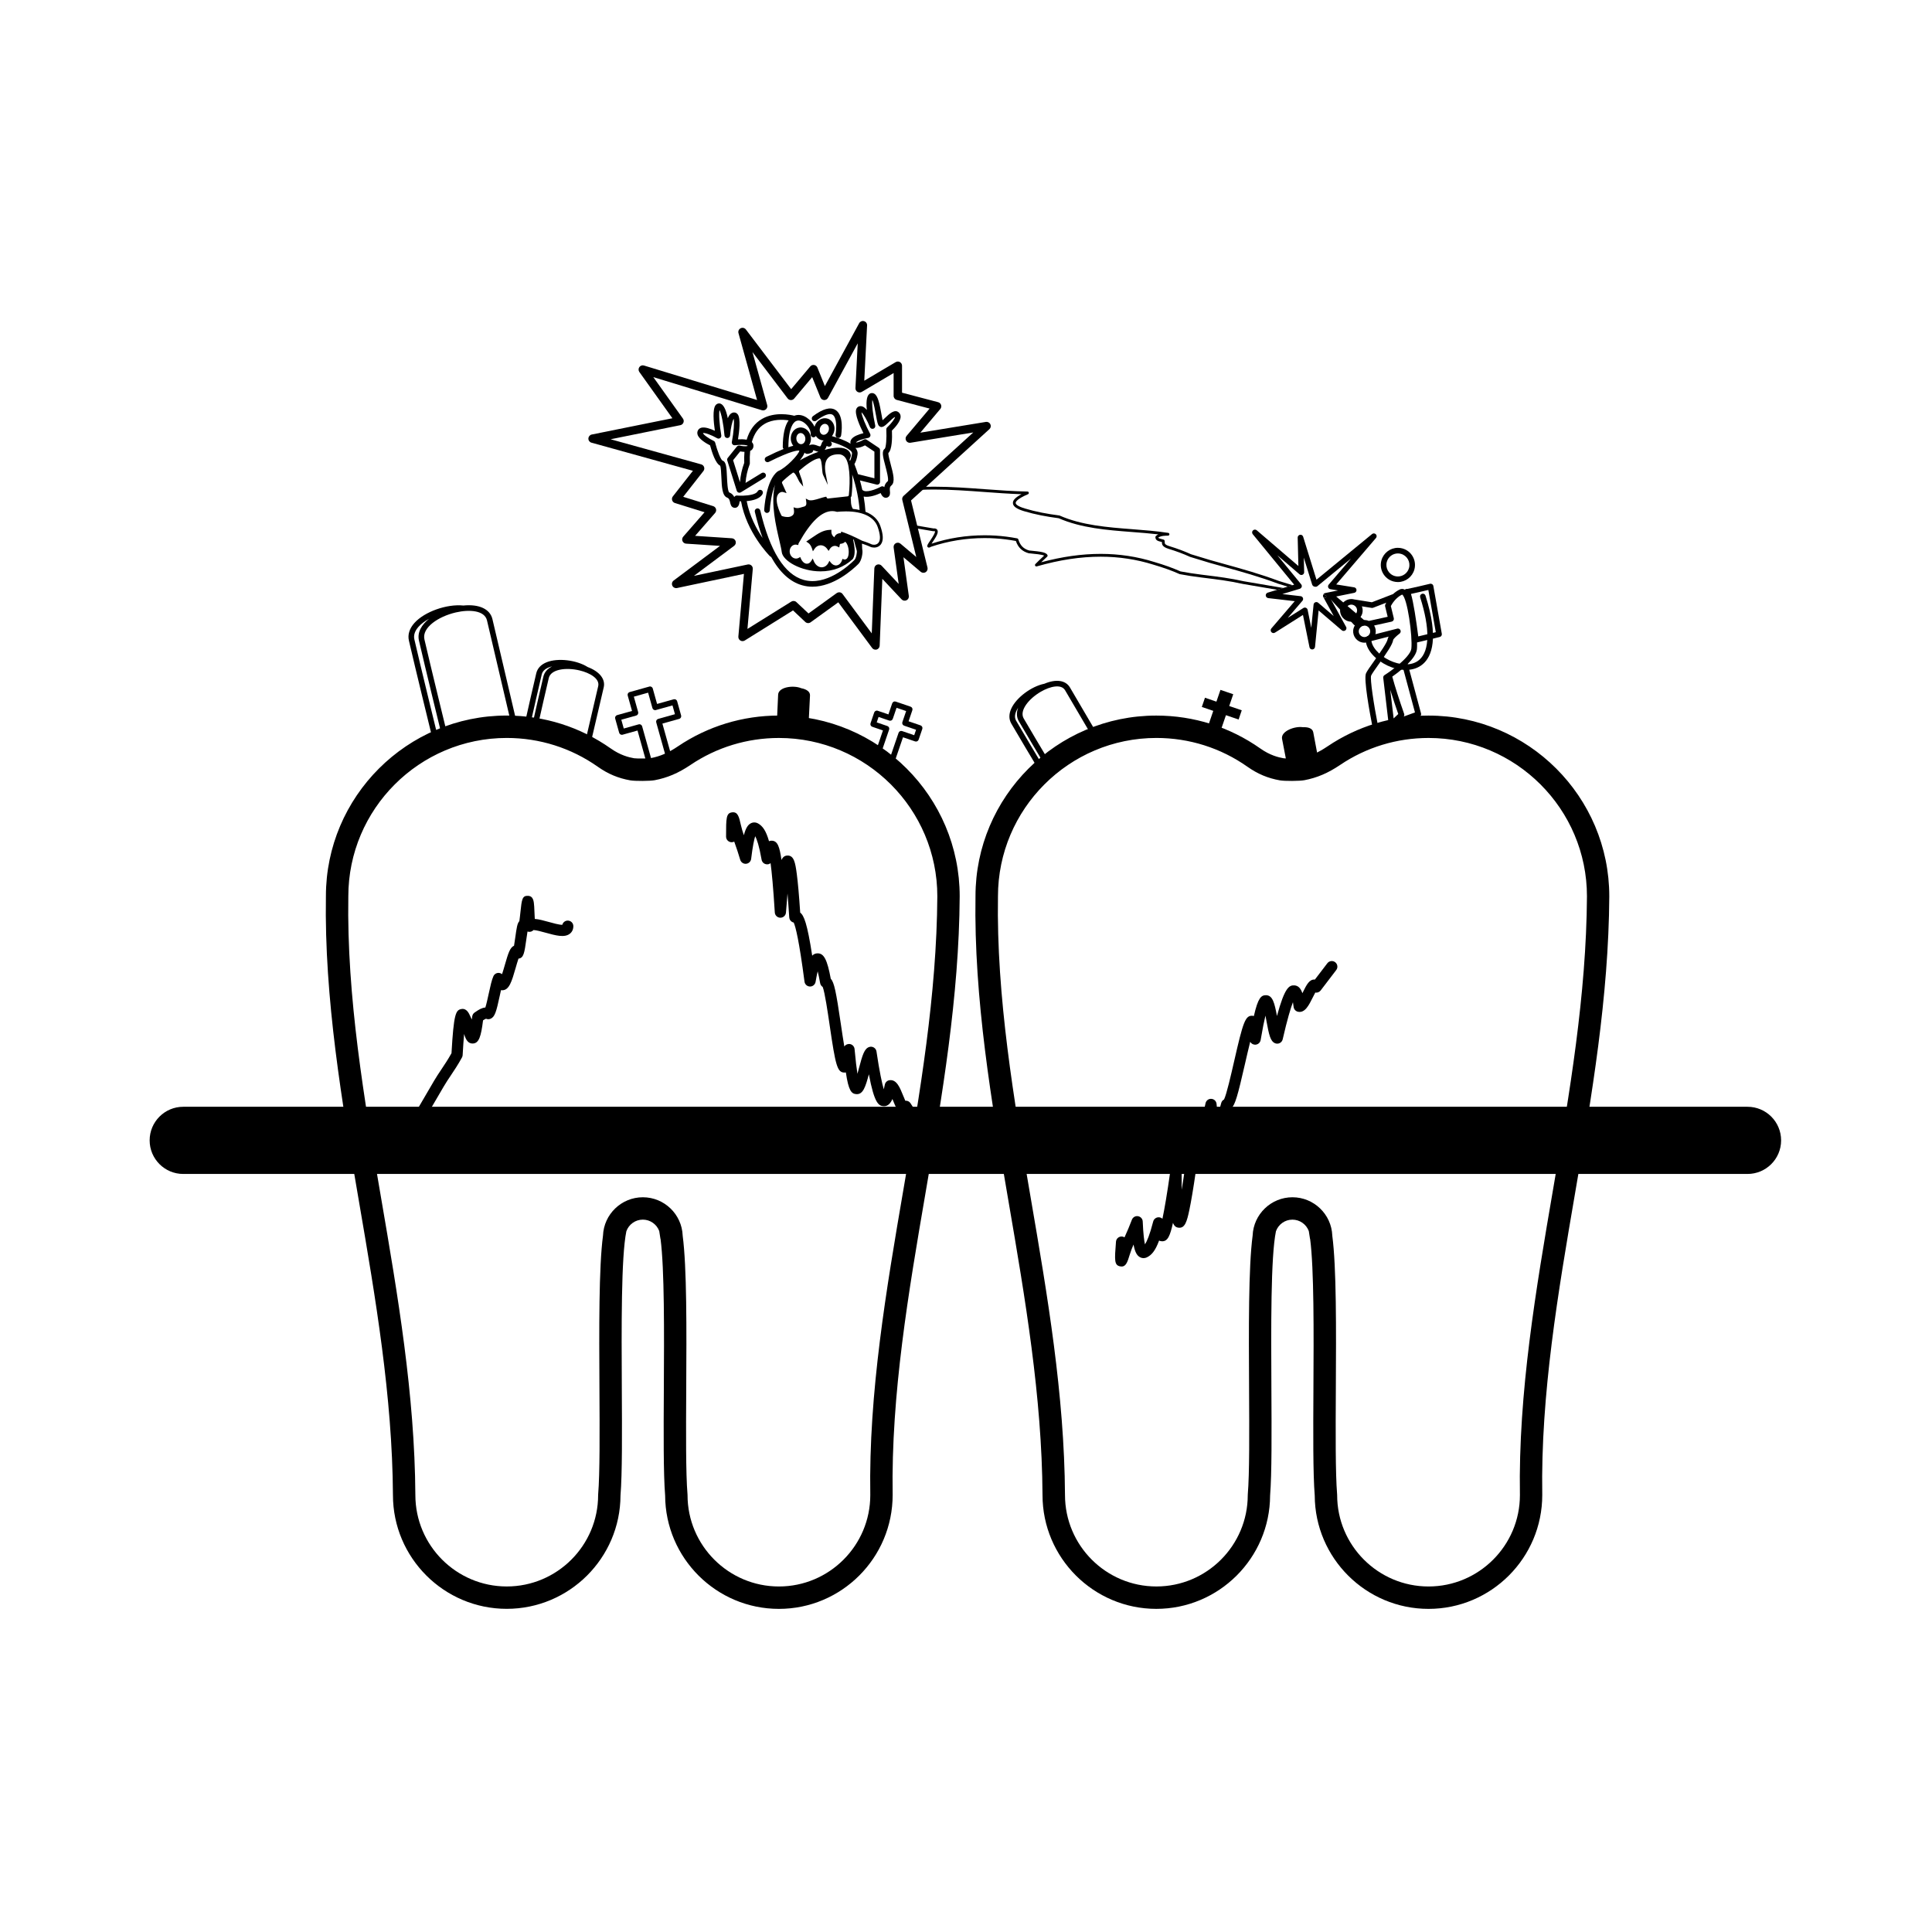 <?xml version="1.0" encoding="UTF-8"?>
<!-- Uploaded to: ICON Repo, www.svgrepo.com, Generator: ICON Repo Mixer Tools -->
<svg fill="#000000" width="800px" height="800px" version="1.1" viewBox="144 144 512 512" xmlns="http://www.w3.org/2000/svg">
 <g>
  <path d="m350.42 570.37c-16.586 0-30.082-13.457-30.152-30.031-0.469-5.793-0.41-16.695-0.344-28.238 0.082-14.996 0.176-31.809-0.875-39.793h-0.023l-0.324-2.07c-0.656-1.762-2.356-3.023-4.344-3.023-2.012 0-3.727 1.289-4.367 3.082-1.391 6.809-1.289 25.383-1.203 41.793 0.062 11.539 0.121 22.445-0.348 28.238-0.066 16.57-13.566 30.031-30.152 30.031-16.629 0-30.152-13.527-30.152-30.152-0.156-26.156-4.629-52.266-8.957-77.52-4.551-26.551-9.254-54.012-8.809-81.191 0-26.371 21.496-47.867 47.914-47.867 9.938 0 19.473 3.016 27.57 8.723 2.559 1.805 4.758 2.344 6.184 2.594 0.668 0.102 3.656 0.086 4.375-0.023 2.539-0.48 4.707-1.418 7.234-3.121 7.922-5.348 17.18-8.172 26.77-8.172 26.422 0 47.914 21.496 47.914 47.914-0.16 26.68-4.676 53.035-9.043 78.523-4.504 26.285-9.16 53.465-8.723 80.094 0.008 16.684-13.52 30.211-30.145 30.211zm-25.508-98.945c1.121 8.445 1.031 24.824 0.945 40.711-0.062 11.488-0.121 22.332 0.336 27.832l0.012 0.25c0 13.352 10.863 24.215 24.215 24.215s24.215-10.863 24.215-24.215c-0.449-27.133 4.258-54.59 8.809-81.148 4.324-25.25 8.801-51.359 8.957-77.535 0-23.129-18.832-41.965-41.98-41.965-8.402 0-16.512 2.473-23.449 7.156-3.191 2.152-6.109 3.398-9.465 4.035-1.258 0.238-5.199 0.262-6.484 0.039-3.164-0.555-5.891-1.695-8.582-3.594-7.09-4.996-15.441-7.641-24.152-7.641-23.148 0-41.98 18.832-41.98 41.98-0.441 26.676 4.219 53.859 8.723 80.145 4.367 25.488 8.883 51.844 9.043 78.504 0 13.371 10.863 24.234 24.219 24.234 13.352 0 24.215-10.863 24.215-24.215l0.012-0.246c0.457-5.5 0.398-16.348 0.336-27.836-0.086-15.887-0.176-32.254 0.945-40.703 0.223-5.629 4.875-10.141 10.559-10.141 5.68 0 10.328 4.508 10.555 10.137z"/>
  <path d="m522.57 570.37c-16.586 0-30.086-13.457-30.152-30.031-0.469-5.789-0.41-16.699-0.348-28.234 0.082-14.996 0.176-31.809-0.875-39.793h-0.027l-0.324-2.07c-0.656-1.762-2.352-3.023-4.344-3.023-2.012 0-3.727 1.289-4.363 3.082-1.391 6.809-1.293 25.383-1.203 41.793 0.062 11.539 0.121 22.449-0.344 28.242-0.07 16.57-13.57 30.031-30.156 30.031-16.625 0-30.156-13.527-30.156-30.152-0.156-26.156-4.629-52.266-8.957-77.52-4.551-26.551-9.254-54.012-8.805-81.191 0-26.371 21.496-47.867 47.914-47.867 9.941 0 19.473 3.016 27.57 8.723 2.555 1.805 4.758 2.344 6.184 2.594 0.668 0.102 3.66 0.086 4.375-0.023 2.539-0.48 4.703-1.418 7.231-3.121 7.922-5.348 17.176-8.172 26.77-8.172 26.422 0 47.918 21.496 47.918 47.914-0.16 26.68-4.676 53.035-9.043 78.523-4.504 26.285-9.16 53.465-8.719 80.094 0.012 16.676-13.52 30.203-30.145 30.203zm-25.504-98.945c1.121 8.445 1.031 24.824 0.945 40.711-0.062 11.488-0.117 22.332 0.336 27.832l0.012 0.25c0 13.352 10.863 24.215 24.215 24.215 13.355 0 24.219-10.863 24.219-24.215-0.449-27.133 4.258-54.59 8.809-81.148 4.328-25.25 8.801-51.359 8.957-77.535 0-23.129-18.832-41.965-41.98-41.965-8.406 0-16.512 2.473-23.445 7.156-3.195 2.152-6.109 3.398-9.465 4.035-1.262 0.238-5.203 0.262-6.488 0.039-3.164-0.555-5.887-1.695-8.578-3.594-7.09-4.996-15.441-7.641-24.152-7.641-23.148 0-41.98 18.832-41.98 41.98-0.441 26.676 4.219 53.859 8.719 80.145 4.367 25.488 8.883 51.844 9.043 78.504 0 13.371 10.863 24.234 24.219 24.234s24.215-10.863 24.215-24.215l0.012-0.246c0.457-5.5 0.398-16.348 0.336-27.836-0.086-15.887-0.176-32.254 0.945-40.703 0.223-5.629 4.875-10.141 10.555-10.141 5.676 0.004 10.328 4.508 10.555 10.137z"/>
  <path d="m607.11 455.11h-414.55c-4.918 0-8.902-3.984-8.902-8.902 0-4.918 3.988-8.902 8.902-8.902h414.55c4.918 0 8.902 3.984 8.902 8.902 0 4.918-3.988 8.902-8.902 8.902z"/>
  <path d="m274.5 308.08c-0.637-2.707-3.57-4.027-7.703-3.609-4.383-0.457-10.293 1.633-12.969 4.617-1.32 1.473-1.828 3.098-1.461 4.688 1.551 6.785 6.195 25.738 6.242 25.93 0.082 0.336 0.387 0.566 0.719 0.566 0.059 0 0.117-0.004 0.18-0.02 0.398-0.098 0.641-0.5 0.543-0.898-0.047-0.191-4.688-19.133-6.238-25.906-0.258-1.121 0.121-2.254 1.121-3.371 0.695-0.773 1.66-1.48 2.773-2.094-1.996 1.598-3.176 3.609-2.676 5.789 1.551 6.785 6.195 25.738 6.242 25.93 0.082 0.336 0.387 0.566 0.719 0.566 0.059 0 0.117-0.004 0.18-0.02 0.398-0.098 0.641-0.5 0.543-0.898-0.047-0.191-4.688-19.133-6.238-25.906-0.711-3.102 3.672-6.066 8.324-7.144 3.664-0.848 7.641-0.523 8.258 2.117l6.426 27.406c0.094 0.398 0.488 0.645 0.891 0.555 0.398-0.094 0.648-0.492 0.555-0.891z"/>
  <path d="m299.74 320.77c-2.961-1.871-7.906-2.453-10.859-1.273-1.492 0.594-2.445 1.602-2.758 2.898-0.758 3.164-2.203 9.551-3.281 14.352-0.09 0.398 0.16 0.797 0.559 0.887 0.055 0.012 0.109 0.02 0.164 0.02 0.34 0 0.645-0.234 0.723-0.578 1.078-4.801 2.523-11.18 3.277-14.336 0.195-0.824 0.824-1.449 1.863-1.867 0.273-0.109 0.574-0.199 0.887-0.27-1.168 0.574-2.019 1.461-2.32 2.719-0.727 3.039-2.109 9.133-3.137 13.711-0.09 0.398 0.16 0.797 0.559 0.887 0.402 0.09 0.797-0.16 0.887-0.559 1.027-4.574 2.406-10.66 3.133-13.691 0.555-2.332 4.582-2.852 8.145-2.004 2.793 0.66 5.406 2.207 4.949 4.168l-3.715 15.938c-0.094 0.398 0.156 0.797 0.555 0.891 0.059 0.012 0.113 0.02 0.172 0.02 0.336 0 0.641-0.23 0.723-0.574l3.723-15.938c0.512-2.207-1.125-4.219-4.246-5.398z"/>
  <path d="m427.55 326.19c-1.148-1.957-3.719-2.285-6.793-0.988-3.434 0.688-7.418 3.668-8.75 6.559-0.672 1.461-0.672 2.844 0 4 1.762 3.039 5.465 9.238 7.516 12.66 0.137 0.234 0.387 0.359 0.637 0.359 0.125 0 0.258-0.035 0.379-0.105 0.352-0.211 0.465-0.668 0.258-1.02-1.648-2.754-5.68-9.5-7.504-12.645-0.422-0.73-0.402-1.621 0.066-2.637 0.121-0.266 0.277-0.535 0.453-0.805-0.453 1.223-0.453 2.449 0.191 3.566 1.57 2.707 4.769 8.074 7.176 12.098 0.137 0.234 0.387 0.359 0.637 0.359 0.129 0 0.258-0.035 0.379-0.105 0.352-0.211 0.469-0.668 0.258-1.02-2.41-4.019-5.602-9.379-7.164-12.078-1.203-2.074 1.355-5.219 4.519-7.066 2.481-1.445 5.438-2.129 6.457-0.387l8.289 14.113c0.203 0.355 0.664 0.473 1.012 0.266 0.352-0.207 0.473-0.664 0.262-1.016z"/>
  <path d="m492.02 338.04c-0.191-1.012-1.355-1.391-2.695-1.32-2.25-0.363-5.934 1.094-5.57 3.074 0.293 1.598 0.926 4.848 1.406 7.281l8.387-0.93c-0.5-2.652-1.215-6.457-1.527-8.105z"/>
  <path d="m356.35 326.39c-2.102-0.879-6.023-0.328-6.137 1.684-0.09 1.621-0.234 4.93-0.336 7.406l8.371 1.059c0.137-2.699 0.328-6.559 0.41-8.238 0.051-1.027-0.988-1.668-2.309-1.91z"/>
  <path d="m323.45 329.83c-0.055-0.188-0.18-0.352-0.352-0.445-0.172-0.098-0.375-0.121-0.562-0.066l-4.402 1.23-1.145-4.09c-0.109-0.395-0.523-0.625-0.914-0.512l-5.215 1.457c-0.188 0.055-0.352 0.18-0.445 0.352-0.098 0.172-0.121 0.375-0.066 0.562l1.145 4.09-3.953 1.105c-0.188 0.055-0.352 0.18-0.445 0.352-0.098 0.172-0.121 0.375-0.066 0.562l1.051 3.758c0.109 0.395 0.523 0.625 0.914 0.516l3.953-1.105 2.734 9.773c0.09 0.328 0.391 0.543 0.715 0.543 0.066 0 0.133-0.008 0.199-0.027l5.164-1.441c0.188-0.055 0.352-0.18 0.445-0.352 0.098-0.172 0.121-0.375 0.07-0.562l-2.734-9.773 4.449-1.246c0.395-0.109 0.625-0.52 0.512-0.914zm-5.027 4.688c-0.395 0.109-0.625 0.52-0.516 0.914l2.734 9.773-3.734 1.043-2.734-9.773c-0.055-0.188-0.18-0.352-0.352-0.445-0.113-0.062-0.238-0.098-0.363-0.098-0.066 0-0.137 0.008-0.199 0.027l-3.953 1.105-0.652-2.332 3.953-1.105c0.188-0.051 0.352-0.18 0.445-0.352 0.098-0.172 0.121-0.375 0.07-0.562l-1.145-4.09 3.781-1.059 1.145 4.09c0.109 0.395 0.523 0.625 0.914 0.516l4.402-1.23 0.652 2.332z"/>
  <path d="m387.95 336.23-3.168-1.082 1-2.93c0.133-0.387-0.074-0.809-0.461-0.941l-3.941-1.348c-0.184-0.062-0.391-0.051-0.566 0.039-0.18 0.086-0.312 0.238-0.375 0.426l-1 2.93-2.828-0.965c-0.387-0.137-0.809 0.074-0.941 0.461l-0.969 2.844c-0.133 0.387 0.074 0.809 0.461 0.941l2.828 0.965-2.469 7.231c-0.133 0.387 0.074 0.809 0.461 0.941l3.906 1.336c0.078 0.027 0.156 0.039 0.238 0.039 0.113 0 0.223-0.027 0.328-0.078 0.18-0.086 0.312-0.238 0.375-0.426l2.473-7.227 3.203 1.094c0.387 0.129 0.809-0.074 0.941-0.461l0.973-2.844c0.062-0.184 0.051-0.391-0.039-0.566-0.09-0.18-0.242-0.312-0.43-0.379zm-1.676 2.606-3.203-1.094c-0.391-0.133-0.809 0.074-0.941 0.461l-2.473 7.227-2.5-0.855 2.469-7.227c0.133-0.387-0.074-0.809-0.461-0.941l-2.828-0.969 0.492-1.441 2.828 0.965c0.387 0.133 0.809-0.074 0.941-0.461l1-2.93 2.539 0.867-1 2.93c-0.133 0.387 0.074 0.809 0.461 0.941l3.168 1.082z"/>
  <path d="m470.82 327.98-3.387-1.156-1.07 3.121-3.031-1.039-0.836 2.445 3.035 1.035-2.332 6.816 3.356 1.148 2.332-6.816 3.356 1.148 0.836-2.445-3.324-1.137z"/>
  <path d="m255.65 440.64c-0.254 0-0.512-0.062-0.75-0.203-0.707-0.41-0.945-1.324-0.531-2.031l4.676-8c0.609-1.039 1.242-1.984 1.914-2.988 0.867-1.297 1.762-2.629 2.695-4.309 0.594-10.457 1.129-11.434 2.606-11.703 1.406-0.258 2.012 1.102 2.406 2 0.094 0.215 0.254 0.57 0.324 0.676 0.02 0.023 0.039 0.047 0.055 0.07 0.031-0.242 0.062-0.496 0.094-0.77 0.051-0.438 0.297-0.832 0.664-1.074l0.336-0.223c0.641-0.434 1.5-1.012 2.488-1.086 0.289-0.902 0.641-2.519 0.891-3.68 0.43-1.969 0.801-3.672 1.246-4.629 0.258-0.562 0.848-0.91 1.461-0.855 0.309 0.023 0.594 0.145 0.824 0.332 0.27-0.812 0.543-1.762 0.746-2.469 0.906-3.152 1.359-4.59 2.43-5.074 0.117-0.707 0.238-1.57 0.328-2.195 0.359-2.555 0.531-3.762 1.082-4.316 0.098-0.645 0.207-1.676 0.289-2.43 0.344-3.246 0.449-4.359 1.996-4.277 1.453 0.059 1.551 1.461 1.648 2.82 0.055 0.785 0.109 1.871 0.156 3.297 1.078 0.078 2.352 0.43 3.652 0.789 1.027 0.281 2.809 0.797 3.644 0.77 0.164-0.641 0.746-1.117 1.438-1.117 0.82 0 1.484 0.66 1.484 1.48 0 0.836-0.336 1.555-0.949 2.019-1.426 1.086-3.734 0.449-6.406-0.289-0.973-0.27-2.531-0.699-3.195-0.703-0.336 0.367-0.848 0.547-1.355 0.453-0.082-0.016-0.164-0.039-0.242-0.066-0.102 0.613-0.211 1.387-0.297 1.984-0.523 3.711-0.711 5.055-2.094 5.199-0.254 0.738-0.539 1.727-0.754 2.477-1.023 3.555-1.699 5.91-3.555 5.91-0.113 0-0.223-0.012-0.328-0.027-0.117 0.508-0.23 1.039-0.34 1.547-0.891 4.109-1.262 5.555-2.449 6.043-0.383 0.156-0.809 0.148-1.184-0.023-0.172 0.043-0.504 0.258-0.781 0.438-0.531 4.266-1.074 6.078-2.715 6.137-1.199 0.039-1.828-0.91-2.305-2.527-0.121 1.375-0.254 3.195-0.387 5.59-0.012 0.219-0.074 0.434-0.18 0.629-1.055 1.938-2.086 3.477-3 4.832-0.648 0.965-1.258 1.875-1.816 2.836l-4.676 8c-0.277 0.477-0.773 0.738-1.285 0.738z"/>
  <path d="m387.71 444.35c-0.488 0-0.965-0.238-1.246-0.68l-2.941-4.559h-0.02c-1.461-0.039-2.062-1.535-2.898-3.609-0.031-0.082-0.066-0.172-0.105-0.258-0.492 1.152-1.219 1.953-2.281 1.906-1.371-0.039-2.512-0.754-3.961-8.457-0.91 3.398-1.551 5.414-3.363 5.262-1.227-0.105-2.016-0.828-2.734-5.746-0.109 0.02-0.219 0.031-0.34 0.031h-0.039c-1.918 0-2.356-1.926-3.898-12.426-0.523-3.574-1.301-8.867-1.863-10.262l-0.004-0.004c-0.352-0.223-0.594-0.586-0.668-0.996-0.242-1.375-0.465-2.398-0.656-3.148-0.164 0.691-0.352 1.598-0.555 2.797-0.121 0.727-0.773 1.262-1.492 1.238-0.734-0.016-1.348-0.559-1.445-1.293-1.438-10.965-2.356-14.543-2.859-15.66-0.105-0.02-0.207-0.055-0.309-0.098-0.504-0.223-0.84-0.711-0.875-1.262-0.16-2.543-0.316-4.629-0.461-6.336-0.129 1.406-0.262 3.07-0.406 5.035-0.059 0.777-0.703 1.379-1.48 1.379h-0.008c-0.781-0.004-1.426-0.613-1.473-1.391-0.414-6.676-0.801-10.68-1.121-13.074-0.258 0.203-0.594 0.344-0.93 0.316-0.715-0.004-1.324-0.52-1.449-1.227-0.648-3.691-1.246-5.398-1.699-6.223-0.277 0.906-0.668 2.652-1.07 6.004-0.082 0.703-0.652 1.246-1.355 1.301-0.691 0.062-1.348-0.391-1.543-1.066-0.516-1.785-0.988-3.121-1.406-4.297-0.062-0.172-0.121-0.344-0.18-0.512-0.203 0.105-0.434 0.164-0.676 0.164-0.82 0-1.484-0.664-1.484-1.484 0-4.934 0-6.258 1.621-6.438 1.5-0.176 1.82 1.207 2.289 3.297 0.227 1.008 0.488 1.855 0.801 2.766 0.547-2.055 1.152-2.816 1.891-3.18 0.617-0.301 1.32-0.27 1.93 0.094 1.125 0.668 2.016 1.77 2.848 4.668 0.234-0.102 0.492-0.148 0.793-0.129 1.527 0.098 2.016 1.656 2.508 5.109 0.348-0.762 0.844-1.176 1.633-1.176h0.012c1.656 0.008 2.016 1.844 2.414 4.871 0.305 2.309 0.609 5.754 0.906 10.258 0.973 0.715 1.859 2.785 3.18 11.406 0.406-0.43 0.871-0.613 1.43-0.617h0.012c1.664 0 2.535 1.66 3.481 6.742 0.902 0.953 1.402 3.367 2.668 11.996 0.262 1.789 0.59 4.012 0.918 5.949 0.27-0.41 0.73-0.656 1.262-0.672 0.758 0.012 1.387 0.594 1.457 1.352 0.277 3.078 0.535 5.148 0.762 6.555 0.137-0.5 0.27-0.992 0.375-1.398 0.969-3.637 1.449-5.262 2.727-5.699 0.418-0.141 0.875-0.094 1.25 0.137s0.633 0.613 0.695 1.051c0.812 5.496 1.469 8.441 1.934 10.02 0.086-0.34 0.18-0.75 0.273-1.238 0.129-0.637 0.66-1.121 1.309-1.184 1.832-0.176 2.676 1.918 3.574 4.148 0.156 0.391 0.355 0.891 0.543 1.297h0.012c0.539-0.047 1.066 0.199 1.359 0.656l3.691 5.715c0.445 0.688 0.246 1.605-0.441 2.051-0.262 0.148-0.539 0.227-0.816 0.227z"/>
  <path d="m441.24 479.64c-0.117 0-0.246-0.016-0.379-0.039-1.602-0.305-1.5-1.629-1.113-6.547 0.062-0.816 0.777-1.422 1.598-1.363 0.242 0.02 0.469 0.098 0.66 0.219 0.074-0.164 0.145-0.328 0.219-0.492 0.508-1.141 1.086-2.434 1.738-4.172 0.246-0.66 0.93-1.059 1.621-0.941 0.699 0.113 1.223 0.699 1.25 1.402 0.137 3.371 0.391 5.144 0.594 6.066 0.516-0.785 1.25-2.441 2.184-6.07 0.18-0.691 0.828-1.148 1.539-1.109 0.348 0.023 0.664 0.172 0.906 0.395 0.504-2.363 1.203-6.324 2.141-12.949 0.109-0.777 0.82-1.332 1.578-1.273 0.777 0.059 1.379 0.707 1.375 1.488-0.016 1.969-0.012 3.641 0.008 5.055 0.277-1.691 0.598-3.758 0.957-6.281 0.078-0.551 0.453-1.004 0.973-1.188 0.102-0.039 0.207-0.062 0.316-0.074 0.586-1.074 1.785-4.562 4.074-15.387 0.156-0.715 0.793-1.23 1.539-1.172 0.734 0.039 1.324 0.617 1.387 1.352 0.105 1.215 0.219 2.133 0.332 2.836 0.25-0.734 0.555-1.738 0.902-3.09 0.105-0.406 0.375-0.746 0.742-0.938h0.004c0.672-1.352 1.859-6.562 2.668-10.09 2.375-10.418 2.957-12.258 4.902-12.082 0.117 0.012 0.23 0.031 0.336 0.059 1.098-4.852 1.945-5.508 3.176-5.516h0.02c1.781 0 2.277 2.055 2.922 5.512 2.047-7.566 3.234-8.191 4.613-8.117 1.094 0.059 1.727 0.891 2.125 2.078 0.039-0.09 0.086-0.176 0.125-0.254 0.996-2.004 1.711-3.469 3.172-3.371h0.02l3.297-4.316c0.496-0.652 1.43-0.777 2.078-0.277 0.652 0.496 0.777 1.43 0.277 2.078l-4.129 5.41c-0.328 0.43-0.859 0.648-1.398 0.566-0.008 0-0.02-0.004-0.027-0.004-0.215 0.395-0.449 0.863-0.633 1.234-1.07 2.148-2.086 4.184-3.891 3.856-0.645-0.117-1.137-0.637-1.215-1.285-0.059-0.492-0.117-0.906-0.18-1.258-0.586 1.535-1.473 4.418-2.715 9.836-0.098 0.43-0.383 0.793-0.777 0.996-0.395 0.199-0.852 0.211-1.258 0.039-1.234-0.535-1.59-2.191-2.269-5.891-0.078-0.414-0.168-0.918-0.266-1.422-0.336 1.375-0.758 3.422-1.273 6.469-0.125 0.75-0.812 1.289-1.559 1.23-0.523-0.035-0.969-0.336-1.207-0.77-0.48 1.906-0.98 4.098-1.383 5.859-1.941 8.504-2.625 10.867-3.598 11.75-1.344 5-2.336 6.59-4.008 6.449-0.555-0.047-1.004-0.266-1.375-0.727-1.988 8.492-3.035 10.488-4.066 11.125-0.645 4.465-1.223 7.879-1.703 10.156-0.633 2.984-1.148 4.809-2.789 4.668-0.789-0.059-1.258-0.512-1.543-1.301-0.762 3.402-1.363 4.934-2.902 4.894-0.297-0.004-0.555-0.07-0.777-0.188-1.051 2.824-2.035 3.852-3.203 4.426-0.633 0.316-1.34 0.293-1.93-0.059-0.703-0.414-1.254-1.223-1.641-3.316-0.379 0.883-0.707 1.711-1.012 2.695-0.562 1.84-0.957 3.129-2.148 3.129z"/>
  <path d="m494.7 302.25 0.078 0.141 0.277 0.047c0.02 0.004 0.039 0.004 0.059 0.004 0.168 0 0.32-0.113 0.363-0.285 0.047-0.191-0.066-0.383-0.254-0.441l-0.527-0.16c-0.004 0.012-0.02 0.02-0.023 0.031-0.094 0.211-0.086 0.457 0.027 0.664z"/>
  <path d="m508.61 285.58c-0.27-0.277-0.703-0.297-1-0.051l-14.73 12.098-3.531-11.391c-0.109-0.355-0.457-0.574-0.828-0.512-0.363 0.059-0.633 0.379-0.621 0.75l0.188 7.523-11.039-9.469c-0.293-0.25-0.727-0.234-1 0.035-0.277 0.266-0.301 0.703-0.059 1l10.977 13.383-0.406 0.121-1.289 0.387-1.188 0.359-1.594 0.48-2.523 0.762c-0.336 0.098-0.559 0.426-0.527 0.777 0.031 0.348 0.309 0.629 0.656 0.672l7.023 0.812-6.199 7.227c-0.234 0.277-0.234 0.691 0.004 0.969 0.242 0.277 0.648 0.336 0.961 0.141l7.414-4.688 1.73 8.555c0.066 0.348 0.375 0.594 0.723 0.594 0.016 0 0.023 0 0.039-0.004 0.367-0.02 0.664-0.301 0.703-0.668l0.953-9.664 6.141 5.254c0.137 0.121 0.312 0.18 0.48 0.18h0.02c0.406 0 0.738-0.332 0.738-0.742 0-0.18-0.062-0.344-0.172-0.473l-4.172-7.59 6.414-1.301c0.352-0.07 0.598-0.383 0.594-0.742-0.008-0.355-0.27-0.66-0.625-0.715l-4.754-0.766 10.535-12.305c0.25-0.289 0.234-0.723-0.035-1zm-12.488 13.348c-0.176 0.203-0.227 0.488-0.133 0.742 0.094 0.25 0.316 0.434 0.578 0.473l2.035 0.328-3.41 0.691c-0.219 0.043-0.398 0.188-0.5 0.387l0.527 0.16c0.184 0.059 0.297 0.25 0.254 0.441-0.039 0.172-0.195 0.285-0.363 0.285-0.02 0-0.039 0-0.059-0.004l-0.277-0.047 2.68 4.879-4.121-3.531c-0.211-0.18-0.504-0.227-0.762-0.125-0.258 0.105-0.434 0.34-0.461 0.613l-0.613 6.16-0.961-4.769c-0.051-0.238-0.211-0.441-0.438-0.535-0.094-0.039-0.191-0.062-0.293-0.062-0.137 0-0.273 0.039-0.391 0.109l-4.144 2.621 3.891-4.531c0.176-0.207 0.227-0.5 0.125-0.754-0.098-0.254-0.336-0.434-0.605-0.465l-4.852-0.562 1.934-0.582 1.594-0.48 0.465-0.141 0.645-0.195c0.156-0.043 0.273-0.152 0.367-0.277 0.051-0.066 0.105-0.133 0.129-0.215 0.07-0.238 0.02-0.496-0.137-0.688l-6.32-7.703 5.887 5.051c0.219 0.191 0.535 0.234 0.801 0.109 0.266-0.129 0.43-0.395 0.422-0.691l-0.098-3.84 2.211 7.137c0.039 0.133 0.148 0.277 0.25 0.367 0.105 0.094 0.238 0.156 0.379 0.18l0.191 0.031c0.203 0.031 0.422-0.027 0.582-0.16l8.887-7.301z"/>
  <path d="m514.46 298.25c-0.414 0-0.828-0.059-1.227-0.168-2.406-0.676-3.816-3.184-3.141-5.594 0.547-1.949 2.336-3.309 4.363-3.309 0.41 0 0.824 0.055 1.223 0.168 2.406 0.676 3.812 3.184 3.141 5.59-0.543 1.953-2.336 3.312-4.359 3.312zm-0.004-7.586c-1.363 0-2.566 0.914-2.934 2.227-0.453 1.621 0.488 3.309 2.113 3.766 0.266 0.078 0.547 0.113 0.828 0.113 1.363 0 2.562-0.914 2.934-2.227 0.453-1.621-0.492-3.305-2.113-3.762-0.27-0.078-0.547-0.117-0.828-0.117z"/>
  <path d="m520.59 333.07-3.5-13.016c-0.008-0.039-0.039-0.059-0.047-0.09 1.277-1.273 2.312-2.66 2.453-3.894 0.285-2.527-0.637-13.059-2.731-15.398-0.445-0.496-0.891-0.602-1.195-0.602-0.211 0-0.41 0.047-0.613 0.141-0.691 0.332-1.285 0.766-1.777 1.223l-5.625 2.172-4.66-0.75h-0.004c-0.254-0.066-0.508-0.105-0.766-0.105-1.316 0-2.5 0.883-2.875 2.144-0.473 1.586 0.434 3.262 2.023 3.734 0.277 0.086 0.566 0.129 0.852 0.129 1.32 0 2.5-0.883 2.879-2.148 0.191-0.66 0.141-1.328-0.09-1.926l2.602 0.418c0.039 0.008 0.078 0.008 0.113 0.008h0.004c0.09 0 0.18-0.02 0.258-0.047h0.004l3.477-1.344c-0.16 0.285-0.246 0.469-0.258 0.5-0.051 0.117-0.074 0.254-0.059 0.383 0.008 0.039 0.012 0.07 0.02 0.102l0.672 2.75-5 1.102c-0.098-0.039-0.188-0.086-0.289-0.117-0.277-0.082-0.566-0.125-0.855-0.125-1.316 0-2.5 0.883-2.879 2.148-0.473 1.586 0.434 3.262 2.023 3.734 0.277 0.082 0.566 0.125 0.852 0.125 0.066 0 0.129-0.02 0.191-0.023h0.02 0.012c0.367-0.031 0.727-0.113 1.051-0.273l5.133-1.312c-0.129 0.223-0.223 0.445-0.258 0.652-0.137 0.949-2.195 3.852-3.562 5.769-1.184 1.668-1.922 2.719-2.184 3.316-0.648 1.484 0.965 10.289 1.621 13.656l-2.449 1.719c-0.289 0.203-0.395 0.578-0.258 0.902 0.117 0.277 0.391 0.449 0.684 0.449 0.051 0 0.102-0.008 0.152-0.016l7.277-1.508c0.375-0.078 0.633-0.43 0.586-0.812l-0.055-0.477 6.57-2.402c0.359-0.137 0.562-0.52 0.461-0.891zm-17.012-26.879c-0.234 0.777-1.094 1.258-1.891 1.023-0.801-0.238-1.262-1.086-1.023-1.891 0.191-0.637 0.789-1.086 1.453-1.086 0.148 0 0.297 0.02 0.434 0.062 0.812 0.238 1.266 1.09 1.027 1.891zm3.481 5.555c-0.113 0.383-0.383 0.691-0.715 0.879-0.348 0.195-0.773 0.262-1.172 0.145-0.145-0.039-0.273-0.113-0.395-0.191-0.547-0.355-0.824-1.039-0.629-1.699 0.074-0.238 0.211-0.434 0.375-0.605 0.281-0.289 0.66-0.48 1.082-0.48 0.145 0 0.293 0.02 0.434 0.062 0.188 0.059 0.355 0.148 0.5 0.266 0.473 0.379 0.699 1.012 0.52 1.625zm1.895 25.234c0.184-0.172 0.27-0.43 0.219-0.684-1.141-5.801-2.125-12.344-1.812-13.254 0.215-0.492 1.145-1.797 2.035-3.051 2.129-2.996 3.652-5.211 3.816-6.41 0.078-0.281 0.879-1.074 1.684-1.668 0.285-0.211 0.383-0.594 0.23-0.918-0.121-0.262-0.391-0.426-0.668-0.426-0.059 0-0.121 0.008-0.184 0.023l-5.781 1.48c0.215-0.812 0.07-1.637-0.336-2.309l4.648-1.027c0.191-0.039 0.363-0.16 0.473-0.332 0.105-0.168 0.137-0.375 0.094-0.566l-0.785-3.234c0.309-0.578 1.285-2.211 2.981-3.039 1.391 0.77 2.812 11.125 2.449 14.34-0.129 1.172-1.738 2.871-3.57 4.406-0.609 0.508-1.238 0.996-1.848 1.441l-0.016 0.004v0.008c-0.594 0.43-1.164 0.824-1.676 1.148-0.238 0.152-0.371 0.43-0.336 0.711l1.492 12.711zm4.371-2.594-0.891-7.574c0.754 2.461 1.613 4.961 2.121 6.406zm2.676-0.5c0.156-0.195 0.199-0.465 0.113-0.707-1.234-3.496-2.457-7.293-3.148-9.867 0.793-0.555 1.836-1.336 2.863-2.223l3.152 11.711z"/>
  <path d="m365.79 286.8c-0.098-0.883 1.703-1.086 1.801-0.203 0.102 0.887-1.703 1.086-1.801 0.203"/>
  <path d="m366.65 288.11c-0.836 0-1.5-0.516-1.574-1.23-0.047-0.41 0.117-0.82 0.445-1.121 0.273-0.254 0.641-0.414 1.035-0.457 0.938-0.098 1.707 0.445 1.793 1.219 0.047 0.414-0.117 0.824-0.445 1.125-0.273 0.254-0.641 0.41-1.039 0.457-0.07 0.004-0.145 0.008-0.215 0.008z"/>
  <path d="m358.77 263.31s-1.797 0.707-0.488-0.355c1.312-1.059 2.203 0.266 3.231 0.051 1.027-0.215 0.777-2.016 1.488-1.688l0.711 0.328"/>
  <path d="m376.02 316.17c-0.348 0-0.68-0.16-0.895-0.449l-8.969-12.102-7.332 5.297c-0.434 0.312-1.027 0.277-1.414-0.09l-3.25-3.062-12.789 7.977c-0.359 0.223-0.812 0.223-1.172 0.004-0.359-0.223-0.562-0.629-0.527-1.047l1.48-16.617-17.734 3.754c-0.512 0.102-1.031-0.152-1.246-0.633-0.219-0.477-0.07-1.035 0.348-1.352l12.293-9.184-8.988-0.59c-0.422-0.027-0.793-0.293-0.957-0.684-0.164-0.391-0.086-0.84 0.188-1.16l5.66-6.481-7.859-2.445c-0.352-0.113-0.625-0.383-0.73-0.734-0.109-0.348-0.039-0.73 0.184-1.016l5.324-6.789-26.891-7.453c-0.496-0.137-0.836-0.594-0.812-1.109 0.02-0.512 0.387-0.949 0.891-1.051l21.371-4.312-8.758-12.262c-0.277-0.391-0.273-0.91 0-1.297 0.277-0.391 0.77-0.555 1.227-0.414l29.969 9.137-4.926-17.719c-0.145-0.516 0.098-1.059 0.578-1.297 0.48-0.238 1.059-0.102 1.383 0.324l12 15.82 5.066-6.027c0.254-0.297 0.637-0.445 1.027-0.383 0.387 0.059 0.711 0.32 0.855 0.68l1.988 4.914 9.094-16.672c0.25-0.453 0.777-0.68 1.281-0.535 0.5 0.141 0.836 0.605 0.809 1.125l-0.746 14.66 8.328-4.93c0.344-0.203 0.77-0.207 1.117-0.008 0.348 0.195 0.562 0.566 0.562 0.969v7.141l9.578 2.523c0.371 0.098 0.664 0.375 0.777 0.742 0.113 0.363 0.039 0.762-0.211 1.051l-5.293 6.281 17.379-2.852c0.48-0.074 0.965 0.172 1.18 0.613 0.215 0.445 0.113 0.977-0.254 1.305l-20.77 18.898 4.363 17.797c0.113 0.465-0.086 0.957-0.492 1.211-0.41 0.254-0.934 0.215-1.305-0.098l-4.574-3.863 1.422 10.254c0.066 0.48-0.184 0.949-0.621 1.156-0.438 0.207-0.961 0.113-1.293-0.242l-5.109-5.449-0.703 17.719c-0.02 0.473-0.336 0.883-0.785 1.023-0.102 0.016-0.211 0.031-0.316 0.031zm-9.629-15.211c0.34 0 0.672 0.152 0.891 0.449l7.742 10.449 0.684-17.223c0.02-0.449 0.301-0.844 0.723-1 0.418-0.152 0.895-0.043 1.199 0.281l4.531 4.836-1.34-9.664c-0.062-0.457 0.16-0.906 0.566-1.125 0.402-0.223 0.902-0.176 1.254 0.125l4.18 3.527-3.703-15.109c-0.098-0.395 0.031-0.812 0.332-1.086l18.477-16.812-16.645 2.727c-0.461 0.074-0.918-0.145-1.148-0.551-0.227-0.406-0.184-0.91 0.117-1.266l6.102-7.238-8.707-2.297c-0.488-0.129-0.828-0.574-0.828-1.074v-6.047l-8.434 4.992c-0.352 0.207-0.789 0.207-1.145-0.004-0.352-0.215-0.555-0.598-0.535-1.008l0.602-11.852-7.883 14.453c-0.207 0.375-0.609 0.602-1.039 0.578-0.43-0.023-0.805-0.297-0.969-0.691l-2.176-5.379-4.773 5.676c-0.219 0.262-0.547 0.406-0.879 0.398-0.336-0.008-0.652-0.172-0.859-0.441l-9.324-12.293 3.91 14.062c0.109 0.391-0.004 0.809-0.297 1.094-0.297 0.281-0.715 0.387-1.102 0.27l-28.777-8.773 7.848 10.992c0.223 0.309 0.27 0.703 0.129 1.055-0.137 0.352-0.445 0.609-0.812 0.684l-18.488 3.734 24.016 6.656c0.359 0.098 0.645 0.371 0.762 0.727 0.117 0.352 0.047 0.742-0.18 1.035l-5.356 6.832 7.949 2.473c0.359 0.113 0.637 0.398 0.742 0.762 0.102 0.363 0.016 0.75-0.23 1.035l-5.305 6.074 9.75 0.648c0.465 0.031 0.859 0.348 0.992 0.793 0.133 0.445-0.027 0.926-0.402 1.207l-10.656 7.961 14.258-3.016c0.344-0.074 0.703 0.02 0.969 0.254 0.262 0.238 0.402 0.578 0.371 0.934l-1.414 15.891 11.621-7.246c0.43-0.266 0.984-0.215 1.352 0.133l3.207 3.012 7.477-5.402c0.199-0.141 0.43-0.211 0.656-0.211z"/>
  <path d="m519.23 314.31c-0.148 0-0.297-0.043-0.418-0.129-0.176-0.121-0.289-0.309-0.316-0.52-0.656-5.156-1.57-10.867-2.051-12.156-0.199-0.098-0.359-0.289-0.406-0.512-0.074-0.34 0.156-0.727 0.48-0.871 0.137-0.059 0.332-0.082 0.477-0.055 1.074-0.195 4.602-1.031 5.953-1.355 0.199-0.051 0.406-0.012 0.582 0.098 0.172 0.113 0.289 0.289 0.324 0.492l2.238 12.656c0.07 0.387-0.172 0.762-0.555 0.852l-6.125 1.473c-0.07 0.023-0.129 0.027-0.184 0.027zm-1.309-12.914c0.66 2.168 1.379 6.965 1.934 11.258l4.644-1.117-1.977-11.195c-1.145 0.273-3.297 0.781-4.602 1.055z"/>
  <path d="m516.57 321.54c-1.711 0-3.445-0.484-4.891-1.164-2.934-1.387-5.848-4.117-5.758-7.09 0.016-0.406 0.352-0.746 0.77-0.715 0.406 0.012 0.73 0.355 0.719 0.766-0.062 1.961 1.957 4.305 4.91 5.699 2.391 1.129 5.695 1.672 7.82-0.188 2.766-2.414 2.844-8.297 0.219-16.551-0.125-0.395 0.094-0.809 0.48-0.934 0.395-0.125 0.809 0.094 0.93 0.48 3.606 11.348 1.637 16.113-0.652 18.113-1.309 1.145-2.918 1.582-4.547 1.582z"/>
  <path d="m505.2 309.79h-1.859c-0.207 0-0.406-0.086-0.547-0.238l-6.402-6.981c-0.262-0.289-0.258-0.73 0.016-1.016 0.273-0.281 0.715-0.305 1.016-0.055l8.258 6.981c0.238 0.203 0.324 0.531 0.219 0.824-0.109 0.289-0.387 0.484-0.699 0.484z"/>
  <path d="m360.32 255.48c2-1.5 3.535-2.062 4.312-1.578 1.133 0.695 1.094 3.617 0.801 5.297-0.07 0.402 0.199 0.789 0.602 0.859 0.043 0.008 0.086 0.012 0.129 0.012 0.355 0 0.668-0.254 0.73-0.613 0.094-0.547 0.863-5.371-1.484-6.816-1.391-0.855-3.348-0.316-5.981 1.656-0.328 0.246-0.395 0.711-0.148 1.039 0.242 0.324 0.711 0.395 1.039 0.145z"/>
  <path d="m379.43 264.05c0.984-0.906 1.027-3.949 0.941-5.945 0.699-0.68 2.273-2.356 2.301-3.648 0.012-0.43-0.133-0.809-0.422-1.094-1.109-1.117-2.625 0.352-3.734 1.422-0.184 0.18-0.414 0.398-0.621 0.582-0.102-0.449-0.219-1.086-0.312-1.637-0.512-2.863-0.918-4.777-1.848-5.371-0.289-0.184-0.629-0.238-0.949-0.152-0.984 0.262-1.34 1.754-1.066 4.445-0.352-0.418-0.719-0.75-1.09-0.906-0.457-0.188-0.836-0.113-1.066-0.012-0.219 0.094-0.512 0.297-0.66 0.73-0.457 1.305 1.008 4.539 1.914 6.332-1.113 0.273-2.668 0.797-3.227 1.668-0.227 0.355-0.293 0.746-0.188 1.137-1.445-0.93-3.441-1.605-4.93-2.027 0.219-0.281 0.395-0.598 0.512-0.961 0.516-1.551-0.203-3.191-1.602-3.656-0.25-0.078-0.508-0.125-0.77-0.125-1.199 0-2.285 0.844-2.703 2.094-0.02 0.059-0.027 0.117-0.039 0.18-0.434-0.93-1.156-1.809-2.066-2.414-1.109-0.746-2.297-0.922-3.309-0.512-1.102-0.281-5.164-1.117-8.555 0.836-1.965 1.129-3.324 2.984-4.07 5.512-0.754-0.145-1.617-0.141-2.297-0.098 0.328-1.98 0.762-5.508-0.066-6.617-0.277-0.371-0.613-0.473-0.848-0.496-0.254-0.027-0.633 0.012-1.016 0.332-0.309 0.258-0.562 0.684-0.77 1.188-0.535-2.609-1.305-3.926-2.301-3.926h-0.047c-0.34 0.016-0.656 0.18-0.883 0.461-0.848 1.055-0.539 4.441-0.199 6.789-1.125-0.523-2.656-1.078-3.609-0.805-0.395 0.117-0.703 0.359-0.879 0.703-0.188 0.363-0.215 0.766-0.074 1.176 0.414 1.223 2.418 2.352 3.293 2.789 0.516 1.93 1.469 4.82 2.68 5.391 0.199 0.434 0.262 1.973 0.312 3.008 0.113 2.641 0.219 4.922 1.52 5.445 0.535 0.215 0.664 0.629 0.805 1.289 0.109 0.508 0.273 1.277 1.07 1.41 0.062 0.012 0.129 0.016 0.188 0.016 0.27 0 0.52-0.098 0.723-0.285 0.363-0.336 0.492-0.91 0.527-1.445 0.117 0 0.25 0.004 0.379 0.004 1.477 8.254 7.398 14.281 7.656 14.539 0.086 0.09 0.195 0.141 0.309 0.18 2.262 4.09 5.008 6.613 8.211 7.523 0.922 0.266 1.84 0.383 2.746 0.383 5.609 0 10.621-4.481 12.188-6.035 0.863-0.855 1.254-3.07 1-3.918-0.02-0.074-0.047-0.941-0.059-1.461 1.332 0.426 2.172 0.82 2.266 0.863 0.043 0.02 0.094 0.043 0.141 0.059 0.086 0.027 0.406 0.121 0.816 0.121 0.762 0 1.406-0.32 1.816-0.898 0.684-0.965 0.629-2.535-0.172-4.82-0.602-1.73-1.957-3.004-3.934-3.773-0.078-1.238-0.23-2.582-0.484-4.027 1.508 0.293 3.418-0.426 4.504-0.922 0.195 0.477 0.484 0.945 0.91 1.145 0.148 0.07 0.301 0.105 0.457 0.105 0.168 0 0.336-0.039 0.492-0.117 0.715-0.367 0.645-1.148 0.594-1.664-0.062-0.672-0.066-1.105 0.379-1.473 1.086-0.891 0.504-3.094-0.18-5.648-0.27-1-0.664-2.496-0.605-2.965zm-8.73-1.355c0.859 0.098 1.906-0.344 2.535-0.668l2.492 1.664v7.059l-4.348-1.086c-0.281-0.867-0.598-1.754-0.953-2.668 0.348-0.574 0.68-1.41 0.836-2.609 0.082-0.617-0.141-1.18-0.562-1.691zm1.105 16.457c-0.559-0.129-1.156-0.223-1.789-0.289-0.684-1.117-0.445-2.352-0.566-3.023 0.117-0.156 0.215-0.34 0.234-0.547 0.105-1.035 0.293-3.297 0.168-5.531 1.18 3.559 1.742 6.719 1.953 9.391zm-7.734-18.141c3.023 0.867 5.852 2.234 5.727 3.18-0.137 1.031-0.355 1.629-0.551 1.969-0.039-0.105-0.078-0.203-0.117-0.301 0.098-0.289 0.195-0.578 0.305-0.867 0.047-0.125 0.059-0.262 0.039-0.395-0.129-0.73-0.73-1.957-3.266-1.957-1.051 0-2.32 0.211-3.68 0.582 0.297-0.332 0.449-0.75 0.555-1.051l0.312 0.148c0.375 0.172 0.812 0.008 0.984-0.367 0.16-0.348 0.016-0.75-0.309-0.941zm-6.422 15.84c0.105 0.711 0.004 0.906-0.062 1.039-0.09 0.172-0.23 0.285-0.406 0.328-0.195 0.043-0.395 0.105-0.641 0.18-0.578 0.18-1.176 0.359-1.68 0.211l-0.562-0.168 0.09 0.582c0.094 0.617 0.039 1.082-0.156 1.344-0.223 0.297-0.672 0.652-1.547 0.652-0.715 0-1.379-0.234-1.406-0.246-0.09-0.031-0.16-0.094-0.203-0.18-0.242-0.469-2.328-4.625-0.5-5.981 0.219-0.156 0.461-0.246 0.711-0.246 0.117 0 0.234 0.02 0.375 0.066l0.797 0.25-0.352-0.762c-0.293-0.633-0.578-1.273-0.848-1.883-0.055-0.125-0.035-0.277 0.055-0.387 0.281-0.332 1.68-1.586 2.785-2.356 0.078-0.055 0.125-0.055 0.137-0.055 0.402 0 0.977 1.184 1.254 1.75 0.18 0.371 0.32 0.664 0.453 0.828l0.922 1.137-0.266-1.438c-0.027-0.164-0.168-0.555-0.453-1.34-0.16-0.438-0.375-1.035-0.398-1.148-0.02-0.125 0.023-0.258 0.121-0.34 1.555-1.363 3.789-3.012 4.996-3.184 0.055 0 0.113 0 0.172-0.02 0.039-0.012 0.074-0.016 0.102-0.016 0.516 0 0.652 1.754 0.727 2.695 0.059 0.754 0.105 1.348 0.262 1.684l1.254 2.672-0.555-2.898c-0.363-1.898-0.184-3.301 0.527-4.16 0.59-0.711 1.562-1.07 2.902-1.07 0.555 0 1.051 0.191 1.473 0.57 1.539 1.379 1.621 6.383 1.223 10.246-0.02 0.172-0.156 0.312-0.328 0.332l-5.203 0.574c-0.141 0-0.27-0.086-0.332-0.223l-0.121-0.266-0.289 0.055c-0.375 0.074-0.91 0.238-1.336 0.371-1.223 0.379-2.484 0.758-3.148 0.414l-0.648-0.336zm-1.254-15.141c-0.641 0.078-1.258-0.543-1.344-1.344-0.09-0.812 0.367-1.531 1.02-1.602 0.035-0.004 0.07-0.004 0.109-0.004 0.613 0 1.156 0.594 1.242 1.344 0.086 0.812-0.375 1.531-1.027 1.605zm1.531 2.57c0.391 0 0.82-0.168 1.109-0.281 0.297-0.113 0.477-0.398 0.473-0.699 0.16 0.031 0.344 0.098 0.574 0.188 0.238 0.09 0.516 0.191 0.816 0.246-1.641 0.574-3.348 1.352-4.934 2.258 0.598-0.73 1.062-1.445 1.254-2.047 0.18 0.246 0.43 0.336 0.707 0.336zm3.398-6.879c0.211-0.633 0.742-1.078 1.293-1.078 0.102 0 0.207 0.02 0.305 0.051 0.625 0.211 0.922 1.008 0.664 1.777-0.25 0.754-0.988 1.234-1.598 1.031-0.621-0.207-0.922-1.004-0.664-1.781zm-6.441-1.77c0.016-0.004 0.031-0.016 0.043-0.02 0.777-0.398 1.617 0.027 2.055 0.32 1.117 0.75 1.953 2.164 1.855 3.152-0.039 0.406 0.258 0.77 0.668 0.809 0.297 0.023 0.559-0.121 0.703-0.355 0.309 0.484 0.754 0.867 1.316 1.059 0.25 0.082 0.508 0.125 0.773 0.125-0.336 0.223-0.484 0.602-0.609 0.949-0.082 0.234-0.207 0.59-0.332 0.613-0.18 0.039-0.438-0.062-0.738-0.18-0.547-0.215-1.324-0.5-2.219-0.082 0.379-0.574 0.582-1.305 0.496-2.074-0.18-1.621-1.492-2.816-2.984-2.652-1.465 0.16-2.512 1.617-2.332 3.242 0.066 0.613 0.305 1.16 0.645 1.602-0.375 0.09-0.812 0.219-1.305 0.387 0-0.02 0.012-0.039 0.012-0.059 0.031-5.18 1.355-6.504 1.953-6.836zm15.562 36.762c-1.68 1.664-7.613 6.957-13.484 5.281-5.066-1.445-8.93-7.629-11.48-18.375-0.094-0.398-0.492-0.648-0.891-0.551-0.398 0.094-0.645 0.492-0.551 0.895 0.609 2.562 1.301 4.867 2.066 6.938-1.641-2.426-3.477-5.852-4.223-9.781 1.652-0.145 3.535-0.602 4.215-1.914 0.188-0.363 0.047-0.812-0.316-1-0.367-0.188-0.812-0.043-1 0.316-0.402 0.777-2.172 1.109-3.856 1.16-0.012 0-0.02-0.004-0.035 0h-0.004c-0.555 0.016-1.094 0-1.574-0.039-0.219-0.02-0.43 0.062-0.586 0.219-0.055 0.055-0.098 0.113-0.133 0.18-0.238-0.48-0.629-0.945-1.332-1.223-0.441-0.34-0.555-2.906-0.609-4.141-0.105-2.406-0.18-3.996-1.184-4.297-0.453-0.258-1.355-2.477-1.938-4.742-0.055-0.219-0.203-0.395-0.406-0.484-1.363-0.641-2.723-1.637-2.832-2.07 0.492-0.133 2.254 0.508 3.754 1.371 0.25 0.145 0.559 0.133 0.797-0.035 0.238-0.164 0.355-0.453 0.305-0.734-0.492-2.805-0.68-5.644-0.469-6.703 0.5 0.965 1.074 3.824 1.32 6.742 0.035 0.383 0.355 0.68 0.742 0.68 0.387 0 0.707-0.301 0.734-0.688 0.145-1.859 0.57-3.758 0.957-4.414 0.207 0.934 0.012 3.562-0.484 6.137-0.043 0.234 0.027 0.477 0.188 0.648 0.164 0.176 0.398 0.258 0.637 0.227 1.23-0.164 2.555-0.129 3.152 0.02 0.074 0.062 0.156 0.109 0.258 0.137-0.055 0.035-0.133 0.059-0.238 0.078-0.012 0-0.023 0.004-0.039 0.008-0.434 0.062-1.207 0.008-1.875-0.148-0.277-0.066-0.57 0.035-0.75 0.258l-2.414 3c-0.156 0.191-0.203 0.453-0.129 0.688l2.516 8.02c0.07 0.219 0.234 0.395 0.445 0.473 0.215 0.078 0.453 0.059 0.648-0.062l6.285-3.848c0.348-0.215 0.457-0.672 0.246-1.02-0.215-0.352-0.672-0.457-1.02-0.242l-4.281 2.621c0.125-1.684 0.484-3.336 1.094-4.922 0.039-0.098 0.055-0.195 0.047-0.297-0.047-1.168-0.016-2.258 0.09-3.258 0.125-0.059 0.246-0.129 0.352-0.215 0.355-0.293 0.535-0.711 0.516-1.184-0.012-0.367-0.168-0.691-0.434-0.953 0.621-2.246 1.77-3.879 3.434-4.84 2.172-1.258 4.773-1.141 6.32-0.906-1.008 1.387-1.535 3.746-1.555 7.051 0 0.207 0.082 0.395 0.223 0.531-1.215 0.48-2.715 1.156-4.59 2.094-0.367 0.184-0.516 0.629-0.332 0.996 0.184 0.367 0.629 0.516 0.996 0.332 6.121-3.066 7.734-3.066 8.098-2.984-0.121 1.039-3.582 4.598-5.551 5.394-0.059 0.023-0.113 0.055-0.164 0.09-3.156 2.332-3.582 9.922-3.598 10.246-0.02 0.41 0.297 0.758 0.703 0.777h0.039c0.395 0 0.719-0.309 0.742-0.703 0.074-1.398 0.457-4.519 1.418-6.82-0.055 0.168-0.102 0.336-0.137 0.5-1.008 4.68 0.348 10.465 1.242 14.289 0.301 1.297 0.562 2.414 0.645 3.109 0.254 2.301 5.047 5.113 10.281 5.113 3.273 0 6.207-1.109 8.484-3.207 0.062-0.059 0.113-0.125 0.156-0.203 0.625-1.195 0.453-2.867-0.008-5.055 0.066 0.035 0.125 0.059 0.195 0.09 0.254 1.008 0.512 1.996 0.781 2.906 0.105 0.398-0.172 1.996-0.621 2.445zm-29.215-25.734c-0.617 1.656-0.992 3.371-1.129 5.125l-1.824-5.82 1.883-2.336c0.312 0.059 0.715 0.109 1.133 0.121-0.078 0.906-0.098 1.883-0.062 2.91zm35.363 16.98c0.703 2.012 0.789 3.402 0.258 4.141-0.266 0.379-0.695 0.586-1.211 0.586-0.316 0-0.559-0.074-0.637-0.105-0.102-0.047-1.031-0.484-2.543-0.965-2.074-1.066-3.75-1.809-5.129-2.269l-0.414-0.141-0.07 0.434c-0.035 0.223-0.102 0.422-0.199 0.59-0.203 0.344-0.52 0.562-0.875 0.602-0.707 0.078-1.344-0.566-1.441-1.434-0.008-0.094-0.004-0.184-0.004-0.277l0.012-0.398-0.398 0.016c-1.785 0.062-3.055 0.922-4.805 2.113-0.316 0.215-0.652 0.445-1.008 0.676l-0.473 0.316 0.48 0.309c0.453 0.293 0.828 0.84 1.055 1.539l0.238 0.738 0.426-0.648c0.359-0.547 0.871-0.883 1.445-0.949 0.742-0.078 1.461 0.301 1.965 1.023l0.328 0.465 0.297-0.484c0.297-0.488 0.73-0.789 1.219-0.848 0.285-0.031 0.566 0.031 0.855 0.184l0.445 0.227 0.094-0.492c0.016-0.09 0.031-0.18 0.055-0.258 0.207-0.723 0.574-0.914 0.848-0.945 0.02-0.004 0.059-0.004 0.078-0.004 0.789 0 1.281 1.203 1.406 2.316 0.129 1.18-0.109 2.488-0.941 2.582-0.102 0.012-0.227 0-0.336-0.039l-0.355-0.129-0.117 0.359c-0.262 0.785-0.805 1.293-1.449 1.367-0.559 0.062-1.105-0.211-1.535-0.758l-0.355-0.457-0.262 0.516-0.059 0.125c-0.355 0.613-0.91 1.004-1.52 1.07-0.949 0.105-1.848-0.547-2.301-1.645l-0.277-0.676-0.379 0.625c-0.191 0.309-0.523 0.695-1.031 0.75-0.672 0.074-1.34-0.453-1.746-1.391l-0.164-0.383-0.359 0.207c-0.184 0.109-0.383 0.176-0.578 0.195-0.926 0.098-1.734-0.648-1.844-1.664-0.113-1.016 0.531-1.926 1.43-2.023 0.148-0.012 0.289 0 0.461 0.035l0.371 0.078 0.07-0.371c0.004-0.043 0.02-0.082 0.039-0.117 3.191-5.723 6.109-8.508 8.91-8.508 0.395 0 0.793 0.059 1.176 0.18l0.074 0.023 0.074-0.008c0.41-0.043 1.246-0.117 2.254-0.117 4.512-0.012 7.519 1.453 8.453 4.117zm2.68-12.129c-0.594 0.488-0.836 1.055-0.918 1.586-0.062-0.062-0.141-0.117-0.223-0.156-0.215-0.098-0.457-0.082-0.664 0.027-1.219 0.672-4.016 1.773-4.879 0.898-0.02-0.02-0.043-0.027-0.066-0.043-0.18-0.809-0.391-1.648-0.633-2.508l4.402 1.102c0.223 0.055 0.457 0.004 0.637-0.137 0.184-0.141 0.289-0.355 0.289-0.586v-8.406c0-0.246-0.125-0.48-0.332-0.617l-3.199-2.137c-0.238-0.16-0.547-0.168-0.789-0.02-0.793 0.473-1.824 0.812-2.051 0.762 0.148-0.371 1.715-0.969 3.223-1.227 0.234-0.039 0.438-0.191 0.539-0.406 0.105-0.215 0.098-0.465-0.012-0.676-1.242-2.309-2.215-4.758-2.297-5.707 0.566 0.508 1.539 2.191 2.231 3.926 0.145 0.355 0.535 0.547 0.91 0.434 0.371-0.113 0.59-0.492 0.504-0.867-0.629-2.816-0.934-5.676-0.762-6.781 0.391 0.875 0.762 2.938 0.953 4.019 0.34 1.898 0.477 2.57 0.84 2.914 0.758 0.711 1.602-0.109 2.586-1.055 0.414-0.398 1.227-1.188 1.641-1.363-0.055 0.492-1.016 1.781-2.082 2.766-0.164 0.148-0.25 0.363-0.238 0.59 0.125 2.336-0.074 4.719-0.402 5.082-0.898 0.609-0.488 2.148 0.129 4.477 0.309 1.188 0.969 3.668 0.664 4.109z"/>
  <path d="m473.56 298.03c-3.398-0.777-6.859-1.207-10.207-1.621l-0.879-0.109c-2.035-0.254-3.871-0.535-5.625-0.871-2.039-0.91-4.262-1.707-6.988-2.508-4.508-1.418-9.273-2.137-14.152-2.137-5.019 0-10.199 0.73-15.789 2.223 0.453-0.445 0.961-0.926 1.582-1.48 0.121-0.109 0.156-0.285 0.086-0.434-0.352-0.746-1.852-0.922-4.465-1.172l-0.363-0.031c-1.512-0.422-2.43-1.359-2.898-2.957-0.039-0.133-0.148-0.234-0.285-0.258-1.887-0.363-3.828-0.613-5.777-0.734-0.941-0.059-1.902-0.086-2.856-0.086-4.848 0-9.582 0.746-14.082 2.219 0.074-0.109 0.148-0.219 0.219-0.32 1.012-1.492 1.699-2.606 1.332-3.293-0.117-0.219-0.383-0.484-1.066-0.426l-5.059-0.859-1.66-6.773 3.297-2.59c1.184-0.059 2.394-0.086 3.695-0.086 4.356 0 8.848 0.332 13.188 0.648 3.246 0.238 6.59 0.484 9.891 0.594-1.586 0.832-2.316 1.602-2.269 2.379 0.043 0.852 0.984 1.527 2.945 2.117 1.43 0.43 2.918 0.793 4.555 1.121 1.441 0.285 2.957 0.527 4.633 0.75 6.004 2.617 12.797 3.141 19.367 3.644 2.32 0.18 4.699 0.363 7.035 0.633-0.246 0.113-0.473 0.262-0.66 0.453-0.074 0.07-0.113 0.164-0.113 0.262 0 0.883 0.73 1.066 1.438 1.242 0.098 0.023 0.188 0.047 0.293 0.074v0.027c-0.02 0.617 0.109 1.262 1.75 1.77 2.121 0.652 3.961 1.344 5.688 2.129l5.254 1.602c1.234 0.352 2.481 0.695 3.719 1.039 4.629 1.285 9.41 2.609 14.383 4.473l2.566 0.785 1.285-0.387-3.613-1.102c-4.981-1.867-9.781-3.199-14.422-4.488-1.242-0.34-2.481-0.688-3.711-1.035l-5.203-1.578c-1.703-0.781-3.578-1.484-5.727-2.144-1.246-0.383-1.238-0.719-1.23-1.043 0.004-0.137 0.008-0.285-0.039-0.438-0.039-0.121-0.133-0.215-0.254-0.25-0.195-0.059-0.383-0.109-0.562-0.152-0.586-0.148-0.789-0.223-0.852-0.375 0.684-0.52 1.945-0.52 2.574-0.52 0.191 0 0.355-0.148 0.375-0.344 0.016-0.191-0.125-0.363-0.316-0.395-3.156-0.484-6.434-0.734-9.605-0.98-6.519-0.5-13.273-1.02-19.172-3.606-0.031-0.016-0.062-0.023-0.102-0.027-1.68-0.219-3.199-0.461-4.637-0.746-1.613-0.32-3.078-0.684-4.481-1.105-2.074-0.625-2.41-1.176-2.426-1.449-0.016-0.277 0.27-1.059 3.258-2.328 0.16-0.066 0.254-0.238 0.219-0.41-0.031-0.172-0.184-0.297-0.355-0.301-3.793-0.074-7.672-0.359-11.43-0.633-4.352-0.32-8.855-0.652-13.238-0.652-1.355 0-2.613 0.027-3.852 0.09-0.078 0.004-0.152 0.031-0.211 0.078l-3.574 2.809c-0.113 0.09-0.168 0.238-0.129 0.379l1.777 7.246c0.035 0.145 0.152 0.254 0.297 0.277l5.348 0.91c0.035 0.004 0.066 0.004 0.102 0 0.238-0.027 0.375 0.02 0.387 0.031 0.145 0.195-0.289 1.047-1.293 2.527-0.637 0.945-0.852 1.258-0.688 1.57 0.062 0.117 0.242 0.223 0.379 0.223 0.148 0 0.312-0.066 0.582-0.23 4.527-1.523 9.309-2.297 14.203-2.297 0.934 0 1.879 0.027 2.809 0.09 1.84 0.113 3.676 0.344 5.465 0.68 0.559 1.707 1.66 2.773 3.406 3.258l0.426 0.039c1.246 0.117 3.039 0.289 3.656 0.582-0.969 0.883-1.656 1.57-2.32 2.234-0.117 0.117-0.141 0.305-0.059 0.453 0.082 0.145 0.258 0.215 0.418 0.168 6.051-1.73 11.598-2.57 16.961-2.57 4.801 0 9.488 0.711 13.93 2.106 2.719 0.797 4.926 1.594 6.941 2.496 0.027 0.016 0.055 0.023 0.082 0.027 1.777 0.34 3.648 0.629 5.715 0.883l0.879 0.109c3.328 0.41 6.773 0.836 10.152 1.609l9.074 1.543 1.594-0.48z"/>
 </g>
</svg>